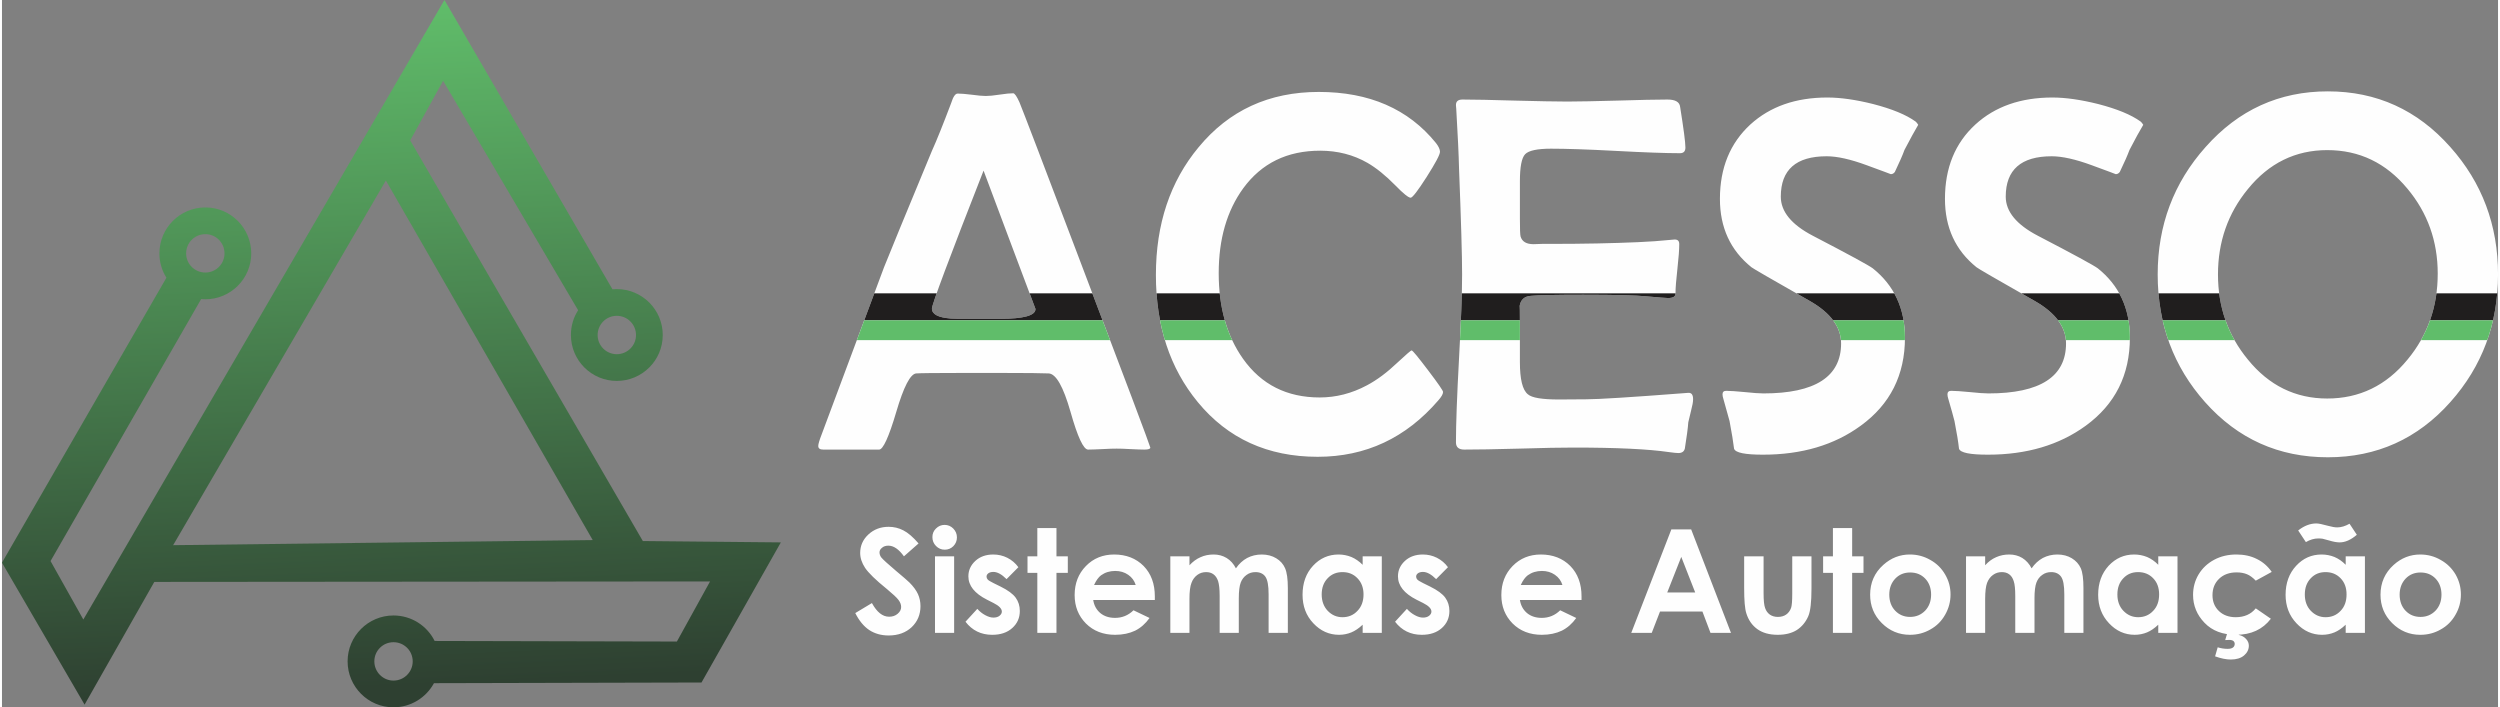 <?xml version="1.0" encoding="UTF-8"?>
<!DOCTYPE svg PUBLIC "-//W3C//DTD SVG 1.1//EN" "http://www.w3.org/Graphics/SVG/1.1/DTD/svg11.dtd">
<!-- Creator: CorelDRAW 2020 (64 Bit) -->
<svg xmlns="http://www.w3.org/2000/svg" xml:space="preserve" width="205px" height="58px" version="1.1" style="shape-rendering:geometricPrecision; text-rendering:geometricPrecision; image-rendering:optimizeQuality; fill-rule:evenodd; clip-rule:evenodd"
viewBox="0 0 259.55 73.55"
 xmlns:xlink="http://www.w3.org/1999/xlink"
 xmlns:xodm="http://www.corel.com/coreldraw/odm/2003">
 <rect x="0" y="0" width="259.55" height="73.55" fill="#808080" stroke="none"/>
 <defs>
  <style type="text/css">
   <![CDATA[
    .fil4 {fill:none;fill-rule:nonzero}
    .fil3 {fill:#60BD6A}
    .fil2 {fill:#201E1E}
    .fil1 {fill:#FEFEFE;fill-rule:nonzero}
    .fil0 {fill:url(#id1)}
   ]]>
  </style>
   <clipPath id="id0" style="clip-rule:nonzero">
    <path d="M119.41 46.54c0,0.14 -0.2,0.21 -0.62,0.21 -0.32,0 -0.81,-0.02 -1.44,-0.05 -0.64,-0.04 -1.12,-0.05 -1.44,-0.05 -0.33,0 -0.83,0.01 -1.49,0.05 -0.66,0.03 -1.15,0.05 -1.48,0.05 -0.48,0 -1.09,-1.31 -1.83,-3.93 -0.75,-2.62 -1.5,-3.95 -2.27,-3.99 -0.63,-0.03 -2.27,-0.05 -4.93,-0.05l-4.04 0c-2.81,0 -4.41,0.02 -4.81,0.05 -0.61,0.06 -1.3,1.39 -2.07,4.01 -0.77,2.61 -1.37,3.91 -1.78,3.91l-5.81 0c-0.35,0 -0.52,-0.12 -0.52,-0.38 0,-0.19 0.12,-0.6 0.37,-1.24l6.47 -17.34c0.55,-1.39 2.21,-5.42 4.97,-12.08 0.5,-1.1 1.17,-2.77 2.01,-4.99 0.21,-0.67 0.43,-0.99 0.68,-0.99 0.33,0 0.83,0.04 1.47,0.12 0.65,0.09 1.14,0.13 1.46,0.13 0.32,0 0.79,-0.04 1.43,-0.14 0.64,-0.1 1.11,-0.14 1.41,-0.14 0.15,0 0.37,0.31 0.65,0.93 0.4,0.97 2.4,6.21 6,15.7 5.08,13.35 7.61,20.09 7.61,20.21zm-11.94 -14.41c-0.16,-0.42 -0.99,-2.64 -2.5,-6.65 -1.46,-3.9 -2.42,-6.47 -2.9,-7.74 -3.58,9.13 -5.37,13.92 -5.37,14.35 0,0.59 0.65,0.93 1.95,1.03 0.07,0.02 0.9,0.03 2.51,0.03l2.64 0c2.45,0 3.67,-0.34 3.67,-1.02zm42.38 8.63c0,0.21 -0.17,0.51 -0.5,0.88 -3.37,3.91 -7.55,5.86 -12.54,5.86 -5.19,0 -9.35,-1.9 -12.46,-5.68 -2.91,-3.53 -4.36,-7.94 -4.36,-13.23 0,-5.29 1.48,-9.72 4.44,-13.28 3.16,-3.83 7.32,-5.75 12.5,-5.75 5.25,0 9.31,1.77 12.18,5.31 0.28,0.36 0.42,0.67 0.42,0.91 0,0.3 -0.46,1.16 -1.38,2.61 -0.92,1.44 -1.48,2.17 -1.67,2.17 -0.23,0 -0.76,-0.43 -1.59,-1.28 -1.02,-1.04 -1.98,-1.81 -2.89,-2.34 -1.48,-0.85 -3.13,-1.27 -4.93,-1.27 -3.43,0 -6.09,1.3 -8,3.91 -1.7,2.34 -2.55,5.28 -2.55,8.83 0,3.54 0.84,6.51 2.53,8.9 1.9,2.68 4.56,4.02 7.97,4.02 1.7,0 3.34,-0.42 4.91,-1.26 1.04,-0.55 2.1,-1.34 3.17,-2.36 0.91,-0.84 1.39,-1.27 1.48,-1.27 0.11,0 0.67,0.69 1.71,2.06 1.04,1.37 1.56,2.12 1.56,2.26zm26 0.75c0,0.27 -0.07,0.67 -0.21,1.19 -0.16,0.67 -0.25,1.07 -0.29,1.21 -0.04,0.62 -0.17,1.54 -0.36,2.74 -0.08,0.31 -0.31,0.46 -0.67,0.46 -0.17,0 -0.5,-0.03 -0.99,-0.1 -2.12,-0.31 -5.42,-0.47 -9.87,-0.47 -1.27,0 -3.16,0.03 -5.7,0.11 -2.55,0.07 -4.45,0.1 -5.71,0.1 -0.57,0 -0.86,-0.25 -0.86,-0.75 0,-1.94 0.11,-4.85 0.32,-8.73 0.21,-3.88 0.32,-6.8 0.32,-8.73 0,-1.97 -0.11,-5.65 -0.32,-11.03 -0.03,-1.38 -0.13,-3.45 -0.29,-6.2l-0.03 -0.36c-0.01,-0.4 0.21,-0.6 0.68,-0.6 1.21,0 3.03,0.04 5.45,0.11 2.42,0.06 4.24,0.1 5.45,0.1 1.16,0 2.89,-0.04 5.2,-0.1 2.32,-0.07 4.05,-0.11 5.21,-0.11 0.82,0 1.26,0.25 1.32,0.76 0.36,2.26 0.55,3.68 0.55,4.23 0,0.4 -0.19,0.59 -0.57,0.59 -1.47,0 -3.7,-0.08 -6.67,-0.24 -2.99,-0.16 -5.23,-0.23 -6.73,-0.23 -1.42,0 -2.32,0.19 -2.69,0.57 -0.37,0.38 -0.55,1.32 -0.55,2.83l0 3.87c0,1.07 0.02,1.68 0.07,1.86 0.16,0.54 0.61,0.8 1.35,0.8 0.2,0 0.5,-0.01 0.88,-0.03 0.4,0 0.69,0 0.88,0 3.39,0 6.42,-0.06 9.12,-0.18 1.05,-0.04 2.3,-0.13 3.73,-0.27 0.37,-0.03 0.54,0.13 0.54,0.47 0,0.56 -0.06,1.41 -0.19,2.56 -0.13,1.14 -0.2,2 -0.2,2.58 0,0.32 -0.25,0.47 -0.78,0.47 -0.2,0 -0.97,-0.06 -2.3,-0.18 -0.96,-0.1 -3.14,-0.16 -6.52,-0.16 -2.86,0 -4.66,0.04 -5.42,0.11 -0.69,0.04 -1.09,0.41 -1.19,1.08 0.02,-0.13 0.03,0.54 0.03,1.98l0 3.83c0,1.79 0.27,2.9 0.83,3.35 0.42,0.37 1.5,0.54 3.23,0.54l2.85 -0.02c1.21,0 4.61,-0.21 10.19,-0.64l0.39 -0.03c0.35,-0.03 0.52,0.19 0.52,0.66zm23.41 -28.53c-0.35,0.58 -0.82,1.45 -1.43,2.61 -0.19,0.54 -0.53,1.3 -1,2.29 -0.11,0.15 -0.25,0.23 -0.42,0.23 0.02,0 -0.82,-0.31 -2.51,-0.93 -1.68,-0.62 -3.07,-0.93 -4.16,-0.93 -3.18,0 -4.77,1.4 -4.77,4.2 0,1.55 1.11,2.91 3.34,4.07 3.75,1.95 5.82,3.08 6.22,3.38 2.23,1.78 3.35,4.18 3.35,7.21 0,3.88 -1.53,6.93 -4.6,9.16 -2.75,2.01 -6.14,3.01 -10.16,3.01 -1.87,0 -2.87,-0.2 -3.01,-0.62 -0.08,-0.66 -0.23,-1.62 -0.47,-2.88 -0.14,-0.52 -0.36,-1.3 -0.65,-2.33 -0.05,-0.16 -0.08,-0.3 -0.08,-0.45 0,-0.24 0.13,-0.36 0.39,-0.36 0.42,0 1.05,0.05 1.91,0.13 0.87,0.09 1.52,0.14 1.95,0.14 5.38,0 8.08,-1.74 8.08,-5.2 0,-1.7 -1.08,-3.17 -3.25,-4.41 -3.96,-2.25 -5.98,-3.42 -6.07,-3.51 -2.19,-1.76 -3.28,-4.13 -3.28,-7.11 0,-3.22 1.06,-5.8 3.17,-7.74 2.06,-1.87 4.72,-2.8 8,-2.8 1.38,0 2.98,0.23 4.77,0.68 1.96,0.51 3.43,1.11 4.42,1.83 0.08,0.07 0.17,0.18 0.26,0.33zm23.4 0c-0.35,0.58 -0.83,1.45 -1.43,2.61 -0.2,0.54 -0.53,1.3 -1.01,2.29 -0.11,0.15 -0.25,0.23 -0.42,0.23 0.02,0 -0.81,-0.31 -2.5,-0.93 -1.68,-0.62 -3.08,-0.93 -4.16,-0.93 -3.18,0 -4.78,1.4 -4.78,4.2 0,1.55 1.12,2.91 3.35,4.07 3.75,1.95 5.82,3.08 6.22,3.38 2.23,1.78 3.34,4.18 3.34,7.21 0,3.88 -1.53,6.93 -4.59,9.16 -2.76,2.01 -6.15,3.01 -10.17,3.01 -1.87,0 -2.87,-0.2 -3.01,-0.62 -0.07,-0.66 -0.22,-1.62 -0.47,-2.88 -0.13,-0.52 -0.35,-1.3 -0.65,-2.33 -0.05,-0.16 -0.08,-0.3 -0.08,-0.45 0,-0.24 0.14,-0.36 0.39,-0.36 0.42,0 1.06,0.05 1.92,0.13 0.87,0.09 1.51,0.14 1.95,0.14 5.38,0 8.07,-1.74 8.07,-5.2 0,-1.7 -1.08,-3.17 -3.25,-4.41 -3.96,-2.25 -5.98,-3.42 -6.06,-3.51 -2.19,-1.76 -3.28,-4.13 -3.28,-7.11 0,-3.22 1.05,-5.8 3.17,-7.74 2.05,-1.87 4.72,-2.8 8,-2.8 1.38,0 2.97,0.23 4.77,0.68 1.96,0.51 3.43,1.11 4.42,1.83 0.08,0.07 0.17,0.18 0.26,0.33zm36.89 15.56c0,5.13 -1.65,9.55 -4.94,13.25 -3.41,3.84 -7.67,5.76 -12.76,5.76 -5.1,0 -9.36,-1.91 -12.76,-5.73 -3.28,-3.69 -4.93,-8.11 -4.93,-13.28 0,-5.11 1.66,-9.53 4.98,-13.25 3.42,-3.86 7.66,-5.79 12.71,-5.79 5.07,0 9.32,1.93 12.74,5.79 3.3,3.7 4.96,8.12 4.96,13.25zm-6.27 -0.08c0,-3.39 -1.06,-6.34 -3.16,-8.85 -2.22,-2.67 -4.99,-4 -8.33,-4 -3.3,0 -6.06,1.35 -8.25,4.05 -2.08,2.53 -3.11,5.49 -3.11,8.88 0,3.37 1.03,6.33 3.11,8.85 2.19,2.7 4.95,4.05 8.25,4.05 3.35,0 6.14,-1.35 8.35,-4.05 2.09,-2.52 3.14,-5.51 3.14,-8.93z"/>
   </clipPath>
  <linearGradient id="id1" gradientUnits="userSpaceOnUse" x1="46.01" y1="0" x2="49.11" y2="71.03">
   <stop offset="0" style="stop-opacity:1; stop-color:#60BD6A"/>
   <stop offset="1" style="stop-opacity:1; stop-color:#2E4031"/>
  </linearGradient>
 </defs>
 <g id="Camada_x0020_1">
  <path class="fil0" d="M20.71 31.1l-0.01 0c0.15,0.01 0.3,0.02 0.45,0.02 2.63,0 4.77,-2.14 4.77,-4.77 0,-2.64 -2.14,-4.78 -4.77,-4.78 -2.64,0 -4.78,2.14 -4.78,4.78 0,0.93 0.27,1.8 0.73,2.53l0 0 -17.1 29.63 8.59 14.76 7.25 -12.76 57.79 -0.05 -3.45 6.25 -25.19 -0.06c-0.78,-1.57 -2.4,-2.65 -4.28,-2.65 -2.63,0 -4.77,2.14 -4.77,4.77 0,2.64 2.14,4.78 4.77,4.78 1.82,0 3.4,-1.02 4.21,-2.51l27.82 -0.07 8.25 -14.57 -14.35 -0.14 -24.19 -41.66 3.42 -6.2 14.04 23.86c-0.48,0.74 -0.75,1.63 -0.75,2.58 0,2.63 2.14,4.77 4.77,4.77 2.64,0 4.78,-2.14 4.78,-4.77 0,-2.64 -2.14,-4.78 -4.78,-4.78 -0.15,0 -0.3,0.01 -0.45,0.02l-17.47 -30.08 -37.55 64.42 -3.41 -6.08 15.66 -27.24zm20 35.68c1.11,0 2,0.89 2,1.99 0,1.1 -0.89,2 -2,2 -1.1,0 -1.99,-0.9 -1.99,-2 0,-1.1 0.89,-1.99 1.99,-1.99zm-19.56 -42.43c1.1,0 1.99,0.89 1.99,2 0,1.1 -0.89,1.99 -1.99,1.99 -1.11,0 -2,-0.89 -2,-1.99 0,-1.11 0.89,-2 2,-2zm42.78 8.49c1.1,0 2,0.89 2,2 0,1.1 -0.9,1.99 -2,1.99 -1.1,0 -1.99,-0.89 -1.99,-1.99 0,-1.11 0.89,-2 1.99,-2zm-2.5 23.32l-21.51 -37.39 -22.12 37.92 43.63 -0.53z"/>
  <path class="fil1" d="M95.31 56.51l-1.52 1.34c-0.53,-0.74 -1.07,-1.11 -1.62,-1.11 -0.27,0 -0.49,0.07 -0.66,0.22 -0.18,0.14 -0.26,0.3 -0.26,0.48 0,0.18 0.06,0.36 0.18,0.52 0.17,0.21 0.67,0.67 1.51,1.38 0.78,0.65 1.25,1.06 1.42,1.23 0.42,0.42 0.71,0.82 0.89,1.21 0.17,0.38 0.26,0.8 0.26,1.25 0,0.88 -0.31,1.61 -0.92,2.19 -0.61,0.57 -1.41,0.86 -2.39,0.86 -0.77,0 -1.44,-0.19 -2.01,-0.56 -0.57,-0.38 -1.06,-0.97 -1.46,-1.77l1.73 -1.04c0.52,0.95 1.11,1.42 1.79,1.42 0.35,0 0.65,-0.1 0.89,-0.31 0.24,-0.2 0.36,-0.44 0.36,-0.7 0,-0.25 -0.09,-0.49 -0.28,-0.74 -0.18,-0.24 -0.58,-0.61 -1.19,-1.12 -1.18,-0.95 -1.93,-1.69 -2.28,-2.21 -0.34,-0.52 -0.51,-1.03 -0.51,-1.55 0,-0.75 0.28,-1.39 0.85,-1.92 0.57,-0.53 1.27,-0.8 2.11,-0.8 0.53,0 1.05,0.12 1.53,0.37 0.49,0.25 1.01,0.7 1.58,1.36zm2.71 -1.93c0.35,0 0.65,0.13 0.9,0.38 0.25,0.26 0.38,0.56 0.38,0.92 0,0.36 -0.13,0.66 -0.37,0.91 -0.25,0.25 -0.55,0.37 -0.9,0.37 -0.35,0 -0.65,-0.13 -0.9,-0.38 -0.26,-0.26 -0.38,-0.57 -0.38,-0.93 0,-0.35 0.12,-0.65 0.37,-0.89 0.25,-0.25 0.55,-0.38 0.9,-0.38zm-1 3.27l1.99 0 0 7.96 -1.99 0 0 -7.96zm8.67 1.13l-1.23 1.24c-0.5,-0.5 -0.96,-0.75 -1.37,-0.75 -0.22,0 -0.39,0.05 -0.52,0.14 -0.13,0.1 -0.19,0.21 -0.19,0.35 0,0.11 0.04,0.21 0.12,0.3 0.08,0.09 0.28,0.21 0.6,0.37l0.73 0.36c0.77,0.38 1.3,0.77 1.58,1.16 0.29,0.4 0.43,0.86 0.43,1.38 0,0.71 -0.26,1.3 -0.78,1.77 -0.52,0.47 -1.21,0.71 -2.09,0.71 -1.16,0 -2.09,-0.46 -2.78,-1.36l1.23 -1.34c0.24,0.27 0.51,0.49 0.83,0.66 0.32,0.17 0.59,0.25 0.84,0.25 0.26,0 0.48,-0.06 0.64,-0.19 0.16,-0.13 0.24,-0.27 0.24,-0.44 0,-0.3 -0.29,-0.6 -0.87,-0.89l-0.67 -0.34c-1.29,-0.65 -1.94,-1.46 -1.94,-2.43 0,-0.62 0.24,-1.16 0.73,-1.61 0.48,-0.44 1.1,-0.66 1.86,-0.66 0.51,0 1,0.11 1.46,0.34 0.45,0.23 0.84,0.55 1.15,0.98zm1.97 -4.07l1.99 0 0 2.94 1.18 0 0 1.72 -1.18 0 0 6.24 -1.99 0 0 -6.24 -1.02 0 0 -1.72 1.02 0 0 -2.94zm12.22 7.48l-6.41 0c0.09,0.57 0.34,1.02 0.74,1.36 0.4,0.33 0.91,0.5 1.53,0.5 0.74,0 1.38,-0.26 1.92,-0.79l1.67 0.8c-0.42,0.59 -0.92,1.03 -1.5,1.32 -0.59,0.28 -1.28,0.43 -2.08,0.43 -1.24,0 -2.26,-0.4 -3.04,-1.18 -0.78,-0.79 -1.17,-1.77 -1.17,-2.95 0,-1.22 0.39,-2.22 1.17,-3.02 0.78,-0.8 1.76,-1.2 2.94,-1.2 1.25,0 2.27,0.4 3.06,1.19 0.78,0.8 1.17,1.85 1.17,3.17l0 0.37zm-1.99 -1.56c-0.13,-0.43 -0.39,-0.79 -0.78,-1.06 -0.39,-0.27 -0.84,-0.4 -1.35,-0.4 -0.56,0 -1.05,0.15 -1.47,0.45 -0.26,0.19 -0.51,0.53 -0.73,1.01l4.33 0zm3.6 -2.98l1.99 0 0 0.93c0.35,-0.38 0.73,-0.66 1.15,-0.84 0.41,-0.19 0.87,-0.28 1.37,-0.28 0.49,0 0.94,0.12 1.34,0.36 0.41,0.25 0.73,0.61 0.97,1.08 0.32,-0.47 0.71,-0.83 1.17,-1.08 0.46,-0.24 0.97,-0.36 1.52,-0.36 0.57,0 1.07,0.13 1.5,0.39 0.43,0.26 0.74,0.61 0.92,1.03 0.19,0.43 0.29,1.11 0.29,2.07l0 4.66 -2 0 0 -4.02c0,-0.9 -0.11,-1.51 -0.34,-1.83 -0.22,-0.31 -0.57,-0.47 -1.02,-0.47 -0.35,0 -0.66,0.09 -0.93,0.29 -0.27,0.19 -0.48,0.46 -0.61,0.8 -0.13,0.34 -0.2,0.89 -0.2,1.65l0 3.58 -1.99 0 0 -3.84c0,-0.71 -0.06,-1.22 -0.16,-1.54 -0.11,-0.32 -0.27,-0.56 -0.48,-0.71 -0.21,-0.16 -0.47,-0.23 -0.77,-0.23 -0.33,0 -0.64,0.09 -0.91,0.29 -0.27,0.2 -0.48,0.47 -0.61,0.83 -0.14,0.35 -0.21,0.91 -0.21,1.67l0 3.53 -1.99 0 0 -7.96zm20 0l1.99 0 0 7.96 -1.99 0 0 -0.85c-0.39,0.37 -0.79,0.64 -1.18,0.8 -0.39,0.16 -0.82,0.25 -1.27,0.25 -1.04,0 -1.93,-0.4 -2.68,-1.2 -0.75,-0.79 -1.12,-1.78 -1.12,-2.96 0,-1.23 0.36,-2.23 1.09,-3.02 0.72,-0.78 1.61,-1.17 2.65,-1.17 0.48,0 0.92,0.09 1.34,0.26 0.42,0.18 0.81,0.45 1.17,0.81l0 -0.88zm-2.1 1.64c-0.62,0 -1.14,0.21 -1.55,0.65 -0.41,0.43 -0.61,0.99 -0.61,1.68 0,0.68 0.21,1.25 0.62,1.69 0.42,0.44 0.93,0.67 1.54,0.67 0.63,0 1.15,-0.22 1.56,-0.66 0.42,-0.43 0.63,-1 0.63,-1.71 0,-0.69 -0.21,-1.25 -0.63,-1.68 -0.41,-0.43 -0.93,-0.64 -1.56,-0.64zm10.97 -0.51l-1.23 1.24c-0.5,-0.5 -0.96,-0.75 -1.37,-0.75 -0.22,0 -0.39,0.05 -0.52,0.14 -0.13,0.1 -0.19,0.21 -0.19,0.35 0,0.11 0.04,0.21 0.12,0.3 0.08,0.09 0.28,0.21 0.6,0.37l0.73 0.36c0.77,0.38 1.3,0.77 1.58,1.16 0.29,0.4 0.43,0.86 0.43,1.38 0,0.71 -0.26,1.3 -0.78,1.77 -0.52,0.47 -1.21,0.71 -2.09,0.71 -1.16,0 -2.09,-0.46 -2.78,-1.36l1.23 -1.34c0.24,0.27 0.51,0.49 0.83,0.66 0.31,0.17 0.59,0.25 0.84,0.25 0.26,0 0.48,-0.06 0.64,-0.19 0.16,-0.13 0.24,-0.27 0.24,-0.44 0,-0.3 -0.29,-0.6 -0.87,-0.89l-0.68 -0.34c-1.28,-0.65 -1.93,-1.46 -1.93,-2.43 0,-0.62 0.24,-1.16 0.73,-1.61 0.48,-0.44 1.1,-0.66 1.86,-0.66 0.51,0 1,0.11 1.46,0.34 0.45,0.23 0.84,0.55 1.15,0.98zm13.89 3.41l-6.41 0c0.09,0.57 0.34,1.02 0.74,1.36 0.4,0.33 0.91,0.5 1.53,0.5 0.74,0 1.38,-0.26 1.92,-0.79l1.67 0.8c-0.42,0.59 -0.92,1.03 -1.5,1.32 -0.59,0.28 -1.28,0.43 -2.08,0.43 -1.24,0 -2.26,-0.4 -3.04,-1.18 -0.78,-0.79 -1.17,-1.77 -1.17,-2.95 0,-1.22 0.39,-2.22 1.17,-3.02 0.78,-0.8 1.76,-1.2 2.94,-1.2 1.25,0 2.27,0.4 3.06,1.19 0.78,0.8 1.17,1.85 1.17,3.17l0 0.37zm-1.99 -1.56c-0.13,-0.43 -0.39,-0.79 -0.78,-1.06 -0.39,-0.27 -0.84,-0.4 -1.35,-0.4 -0.56,0 -1.05,0.15 -1.47,0.45 -0.26,0.19 -0.51,0.53 -0.73,1.01l4.33 0zm11.33 -5.78l2.06 0 4.14 10.76 -2.13 0 -0.84 -2.22 -4.41 0 -0.86 2.22 -2.13 0 4.17 -10.76zm1.03 2.86l-1.46 3.7 2.91 0 -1.45 -3.7zm6.54 -0.06l2.02 0 0 3.83c0,0.74 0.05,1.26 0.16,1.55 0.1,0.29 0.26,0.51 0.49,0.68 0.23,0.16 0.51,0.24 0.84,0.24 0.33,0 0.62,-0.08 0.85,-0.24 0.23,-0.16 0.41,-0.39 0.52,-0.7 0.08,-0.23 0.12,-0.72 0.12,-1.47l0 -3.89 2 0 0 3.37c0,1.39 -0.11,2.34 -0.33,2.85 -0.27,0.62 -0.67,1.1 -1.19,1.44 -0.52,0.33 -1.19,0.5 -1.99,0.5 -0.87,0 -1.58,-0.2 -2.12,-0.59 -0.54,-0.39 -0.92,-0.93 -1.14,-1.63 -0.16,-0.48 -0.23,-1.36 -0.23,-2.63l0 -3.31zm9.23 -2.94l2 0 0 2.94 1.18 0 0 1.72 -1.18 0 0 6.24 -2 0 0 -6.24 -1.02 0 0 -1.72 1.02 0 0 -2.94zm8 2.75c0.75,0 1.46,0.18 2.12,0.56 0.67,0.37 1.18,0.88 1.55,1.52 0.38,0.65 0.56,1.34 0.56,2.08 0,0.75 -0.19,1.45 -0.56,2.1 -0.37,0.66 -0.88,1.17 -1.53,1.53 -0.64,0.37 -1.35,0.56 -2.13,0.56 -1.14,0 -2.12,-0.41 -2.93,-1.22 -0.81,-0.81 -1.21,-1.79 -1.21,-2.95 0,-1.24 0.45,-2.28 1.37,-3.1 0.8,-0.72 1.72,-1.08 2.76,-1.08zm0.03 1.87c-0.62,0 -1.14,0.21 -1.55,0.64 -0.41,0.44 -0.62,0.99 -0.62,1.66 0,0.69 0.21,1.25 0.61,1.67 0.41,0.43 0.93,0.65 1.55,0.65 0.63,0 1.15,-0.22 1.57,-0.65 0.41,-0.43 0.62,-0.99 0.62,-1.67 0,-0.68 -0.21,-1.24 -0.61,-1.66 -0.41,-0.43 -0.93,-0.64 -1.57,-0.64zm5.81 -1.68l1.99 0 0 0.93c0.34,-0.38 0.72,-0.66 1.14,-0.84 0.42,-0.19 0.88,-0.28 1.37,-0.28 0.5,0 0.95,0.12 1.35,0.36 0.4,0.25 0.73,0.61 0.97,1.08 0.32,-0.47 0.71,-0.83 1.17,-1.08 0.46,-0.24 0.97,-0.36 1.52,-0.36 0.56,0 1.06,0.13 1.49,0.39 0.43,0.26 0.74,0.61 0.93,1.03 0.19,0.43 0.28,1.11 0.28,2.07l0 4.66 -1.99 0 0 -4.02c0,-0.9 -0.11,-1.51 -0.34,-1.83 -0.23,-0.31 -0.57,-0.47 -1.02,-0.47 -0.35,0 -0.66,0.09 -0.93,0.29 -0.28,0.19 -0.48,0.46 -0.61,0.8 -0.13,0.34 -0.2,0.89 -0.2,1.65l0 3.58 -2 0 0 -3.84c0,-0.71 -0.05,-1.22 -0.16,-1.54 -0.1,-0.32 -0.26,-0.56 -0.47,-0.71 -0.21,-0.16 -0.47,-0.23 -0.77,-0.23 -0.33,0 -0.64,0.09 -0.91,0.29 -0.28,0.2 -0.48,0.47 -0.62,0.83 -0.13,0.35 -0.2,0.91 -0.2,1.67l0 3.53 -1.99 0 0 -7.96zm19.99 0l2 0 0 7.96 -2 0 0 -0.85c-0.39,0.37 -0.78,0.64 -1.17,0.8 -0.39,0.16 -0.82,0.25 -1.28,0.25 -1.03,0 -1.92,-0.4 -2.67,-1.2 -0.75,-0.79 -1.13,-1.78 -1.13,-2.96 0,-1.23 0.37,-2.23 1.09,-3.02 0.73,-0.78 1.61,-1.17 2.65,-1.17 0.48,0 0.93,0.09 1.35,0.26 0.42,0.18 0.81,0.45 1.16,0.81l0 -0.88zm-2.1 1.64c-0.62,0 -1.13,0.21 -1.54,0.65 -0.41,0.43 -0.61,0.99 -0.61,1.68 0,0.68 0.2,1.25 0.62,1.69 0.42,0.44 0.93,0.67 1.54,0.67 0.63,0 1.15,-0.22 1.56,-0.66 0.42,-0.43 0.62,-1 0.62,-1.71 0,-0.69 -0.2,-1.25 -0.62,-1.68 -0.41,-0.43 -0.94,-0.64 -1.57,-0.64zm13.9 -0.02l-1.66 0.91c-0.31,-0.32 -0.62,-0.55 -0.92,-0.67 -0.31,-0.13 -0.67,-0.19 -1.08,-0.19 -0.74,0 -1.35,0.22 -1.81,0.66 -0.46,0.44 -0.69,1.01 -0.69,1.71 0,0.67 0.22,1.22 0.67,1.65 0.44,0.42 1.02,0.64 1.74,0.64 0.9,0 1.59,-0.31 2.09,-0.92l1.57 1.08c-0.85,1.11 -2.06,1.67 -3.61,1.67 -1.4,0 -2.5,-0.42 -3.29,-1.25 -0.79,-0.82 -1.19,-1.79 -1.19,-2.9 0,-0.77 0.19,-1.48 0.57,-2.12 0.39,-0.65 0.93,-1.16 1.62,-1.53 0.69,-0.37 1.46,-0.55 2.32,-0.55 0.79,0 1.5,0.15 2.13,0.47 0.63,0.31 1.14,0.76 1.54,1.34zm-4.58 6.22l1.24 0 -0.09 0.33c0.33,0.07 0.58,0.22 0.77,0.43 0.19,0.21 0.28,0.44 0.28,0.69 0,0.4 -0.17,0.74 -0.5,1.02 -0.33,0.28 -0.79,0.42 -1.38,0.42 -0.48,0 -1.02,-0.11 -1.63,-0.33l0.27 -0.94c0.35,0.11 0.69,0.16 1.03,0.16 0.25,0 0.43,-0.04 0.56,-0.14 0.12,-0.09 0.18,-0.22 0.18,-0.38 0,-0.12 -0.05,-0.22 -0.14,-0.3 -0.09,-0.07 -0.24,-0.11 -0.44,-0.11l-0.41 0.02 0.26 -0.87zm12.27 -7.84l2 0 0 7.96 -2 0 0 -0.85c-0.39,0.37 -0.78,0.64 -1.17,0.8 -0.39,0.16 -0.82,0.25 -1.28,0.25 -1.03,0 -1.92,-0.4 -2.67,-1.2 -0.75,-0.79 -1.13,-1.78 -1.13,-2.96 0,-1.23 0.37,-2.23 1.1,-3.02 0.72,-0.78 1.6,-1.17 2.64,-1.17 0.48,0 0.93,0.09 1.35,0.26 0.42,0.18 0.81,0.45 1.16,0.81l0 -0.88zm-2.1 1.64c-0.62,0 -1.13,0.21 -1.54,0.65 -0.41,0.43 -0.61,0.99 -0.61,1.68 0,0.68 0.2,1.25 0.62,1.69 0.42,0.44 0.93,0.67 1.54,0.67 0.63,0 1.15,-0.22 1.56,-0.66 0.42,-0.43 0.62,-1 0.62,-1.71 0,-0.69 -0.2,-1.25 -0.62,-1.68 -0.41,-0.43 -0.94,-0.64 -1.57,-0.64zm-2.04 -3.12l-0.8 -1.21c0.62,-0.49 1.25,-0.73 1.89,-0.73 0.24,0 0.65,0.09 1.23,0.25 0.39,0.11 0.71,0.16 0.94,0.16 0.41,0 0.84,-0.13 1.28,-0.38l0.76 1.15c-0.62,0.53 -1.21,0.79 -1.79,0.79 -0.3,0 -0.67,-0.07 -1.1,-0.2 -0.35,-0.1 -0.57,-0.16 -0.67,-0.18 -0.12,-0.02 -0.27,-0.03 -0.45,-0.03 -0.43,0 -0.86,0.13 -1.29,0.38zm11.89 1.29c0.76,0 1.46,0.18 2.12,0.56 0.67,0.37 1.18,0.88 1.56,1.52 0.37,0.65 0.55,1.34 0.55,2.08 0,0.75 -0.18,1.45 -0.56,2.1 -0.37,0.66 -0.88,1.17 -1.53,1.53 -0.64,0.37 -1.35,0.56 -2.13,0.56 -1.14,0 -2.12,-0.41 -2.93,-1.22 -0.81,-0.81 -1.21,-1.79 -1.21,-2.95 0,-1.24 0.46,-2.28 1.37,-3.1 0.8,-0.72 1.72,-1.08 2.76,-1.08zm0.03 1.87c-0.62,0 -1.14,0.21 -1.55,0.64 -0.41,0.44 -0.62,0.99 -0.62,1.66 0,0.69 0.21,1.25 0.61,1.67 0.41,0.43 0.93,0.65 1.56,0.65 0.62,0 1.14,-0.22 1.56,-0.65 0.41,-0.43 0.62,-0.99 0.62,-1.67 0,-0.68 -0.21,-1.24 -0.61,-1.66 -0.41,-0.43 -0.93,-0.64 -1.57,-0.64z"/>
  <path class="fil1" d="M119.41 46.54c0,0.14 -0.2,0.21 -0.62,0.21 -0.32,0 -0.81,-0.02 -1.44,-0.05 -0.64,-0.04 -1.12,-0.05 -1.44,-0.05 -0.33,0 -0.83,0.01 -1.49,0.05 -0.66,0.03 -1.15,0.05 -1.48,0.05 -0.48,0 -1.09,-1.31 -1.83,-3.93 -0.75,-2.62 -1.5,-3.95 -2.27,-3.99 -0.63,-0.03 -2.27,-0.05 -4.93,-0.05l-4.04 0c-2.81,0 -4.41,0.02 -4.81,0.05 -0.61,0.06 -1.3,1.39 -2.07,4.01 -0.77,2.61 -1.37,3.91 -1.78,3.91l-5.81 0c-0.35,0 -0.52,-0.12 -0.52,-0.38 0,-0.19 0.12,-0.6 0.37,-1.24l6.47 -17.34c0.55,-1.39 2.21,-5.42 4.97,-12.08 0.5,-1.1 1.17,-2.77 2.01,-4.99 0.21,-0.67 0.43,-0.99 0.68,-0.99 0.33,0 0.83,0.04 1.47,0.12 0.65,0.09 1.14,0.13 1.46,0.13 0.32,0 0.79,-0.04 1.43,-0.14 0.64,-0.1 1.11,-0.14 1.41,-0.14 0.15,0 0.37,0.31 0.65,0.93 0.4,0.97 2.4,6.21 6,15.7 5.08,13.35 7.61,20.09 7.61,20.21zm-11.94 -14.41c-0.16,-0.42 -0.99,-2.64 -2.5,-6.65 -1.46,-3.9 -2.42,-6.47 -2.9,-7.74 -3.58,9.13 -5.37,13.92 -5.37,14.35 0,0.59 0.65,0.93 1.95,1.03 0.07,0.02 0.9,0.03 2.51,0.03l2.64 0c2.45,0 3.67,-0.34 3.67,-1.02zm42.38 8.63c0,0.21 -0.17,0.51 -0.5,0.88 -3.37,3.91 -7.55,5.86 -12.54,5.86 -5.19,0 -9.35,-1.9 -12.46,-5.68 -2.91,-3.53 -4.36,-7.94 -4.36,-13.23 0,-5.29 1.48,-9.72 4.44,-13.28 3.16,-3.83 7.32,-5.75 12.5,-5.75 5.25,0 9.31,1.77 12.18,5.31 0.28,0.36 0.42,0.67 0.42,0.91 0,0.3 -0.46,1.16 -1.38,2.61 -0.92,1.44 -1.48,2.17 -1.67,2.17 -0.23,0 -0.76,-0.43 -1.59,-1.28 -1.02,-1.04 -1.98,-1.81 -2.89,-2.34 -1.48,-0.85 -3.13,-1.27 -4.93,-1.27 -3.43,0 -6.09,1.3 -8,3.91 -1.7,2.34 -2.55,5.28 -2.55,8.83 0,3.54 0.84,6.51 2.53,8.9 1.9,2.68 4.56,4.02 7.97,4.02 1.7,0 3.34,-0.42 4.91,-1.26 1.04,-0.55 2.1,-1.34 3.17,-2.36 0.91,-0.84 1.39,-1.27 1.48,-1.27 0.11,0 0.67,0.69 1.71,2.06 1.04,1.37 1.56,2.12 1.56,2.26zm26 0.75c0,0.27 -0.07,0.67 -0.21,1.19 -0.16,0.67 -0.25,1.07 -0.29,1.21 -0.04,0.62 -0.17,1.54 -0.36,2.74 -0.08,0.31 -0.31,0.46 -0.67,0.46 -0.17,0 -0.5,-0.03 -0.99,-0.1 -2.12,-0.31 -5.42,-0.47 -9.87,-0.47 -1.27,0 -3.16,0.03 -5.7,0.11 -2.55,0.07 -4.45,0.1 -5.71,0.1 -0.57,0 -0.86,-0.25 -0.86,-0.75 0,-1.94 0.11,-4.85 0.32,-8.73 0.21,-3.88 0.32,-6.8 0.32,-8.73 0,-1.97 -0.11,-5.65 -0.32,-11.03 -0.03,-1.38 -0.13,-3.45 -0.29,-6.2l-0.03 -0.36c-0.01,-0.4 0.21,-0.6 0.68,-0.6 1.21,0 3.03,0.04 5.45,0.11 2.42,0.06 4.24,0.1 5.45,0.1 1.16,0 2.89,-0.04 5.2,-0.1 2.32,-0.07 4.05,-0.11 5.21,-0.11 0.82,0 1.26,0.25 1.32,0.76 0.36,2.26 0.55,3.68 0.55,4.23 0,0.4 -0.19,0.59 -0.57,0.59 -1.47,0 -3.7,-0.08 -6.67,-0.24 -2.99,-0.16 -5.23,-0.23 -6.73,-0.23 -1.42,0 -2.32,0.19 -2.69,0.57 -0.37,0.38 -0.55,1.32 -0.55,2.83l0 3.87c0,1.07 0.02,1.68 0.07,1.86 0.16,0.54 0.61,0.8 1.35,0.8 0.2,0 0.5,-0.01 0.88,-0.03 0.4,0 0.69,0 0.88,0 3.39,0 6.42,-0.06 9.12,-0.18 1.05,-0.04 2.3,-0.13 3.73,-0.27 0.37,-0.03 0.54,0.13 0.54,0.47 0,0.56 -0.06,1.41 -0.19,2.56 -0.13,1.14 -0.2,2 -0.2,2.58 0,0.32 -0.25,0.47 -0.78,0.47 -0.2,0 -0.97,-0.06 -2.3,-0.18 -0.96,-0.1 -3.14,-0.16 -6.52,-0.16 -2.86,0 -4.66,0.04 -5.42,0.11 -0.69,0.04 -1.09,0.41 -1.19,1.08 0.02,-0.13 0.03,0.54 0.03,1.98l0 3.83c0,1.79 0.27,2.9 0.83,3.35 0.42,0.37 1.5,0.54 3.23,0.54l2.85 -0.02c1.21,0 4.61,-0.21 10.19,-0.64l0.39 -0.03c0.35,-0.03 0.52,0.19 0.52,0.66zm23.41 -28.53c-0.35,0.58 -0.82,1.45 -1.43,2.61 -0.19,0.54 -0.53,1.3 -1,2.29 -0.11,0.15 -0.25,0.23 -0.42,0.23 0.02,0 -0.82,-0.31 -2.51,-0.93 -1.68,-0.62 -3.07,-0.93 -4.16,-0.93 -3.18,0 -4.77,1.4 -4.77,4.2 0,1.55 1.11,2.91 3.34,4.07 3.75,1.95 5.82,3.08 6.22,3.38 2.23,1.78 3.35,4.18 3.35,7.21 0,3.88 -1.53,6.93 -4.6,9.16 -2.75,2.01 -6.14,3.01 -10.16,3.01 -1.87,0 -2.87,-0.2 -3.01,-0.62 -0.08,-0.66 -0.23,-1.62 -0.47,-2.88 -0.14,-0.52 -0.36,-1.3 -0.65,-2.33 -0.05,-0.16 -0.08,-0.3 -0.08,-0.45 0,-0.24 0.13,-0.36 0.39,-0.36 0.42,0 1.05,0.05 1.91,0.13 0.87,0.09 1.52,0.14 1.95,0.14 5.38,0 8.08,-1.74 8.08,-5.2 0,-1.7 -1.08,-3.17 -3.25,-4.41 -3.96,-2.25 -5.98,-3.42 -6.07,-3.51 -2.19,-1.76 -3.28,-4.13 -3.28,-7.11 0,-3.22 1.06,-5.8 3.17,-7.74 2.06,-1.87 4.72,-2.8 8,-2.8 1.38,0 2.98,0.23 4.77,0.68 1.96,0.51 3.43,1.11 4.42,1.83 0.08,0.07 0.17,0.18 0.26,0.33zm23.4 0c-0.35,0.58 -0.83,1.45 -1.43,2.61 -0.2,0.54 -0.53,1.3 -1.01,2.29 -0.11,0.15 -0.25,0.23 -0.42,0.23 0.02,0 -0.81,-0.31 -2.5,-0.93 -1.68,-0.62 -3.08,-0.93 -4.16,-0.93 -3.18,0 -4.78,1.4 -4.78,4.2 0,1.55 1.12,2.91 3.35,4.07 3.75,1.95 5.82,3.08 6.22,3.38 2.23,1.78 3.34,4.18 3.34,7.21 0,3.88 -1.53,6.93 -4.59,9.16 -2.76,2.01 -6.15,3.01 -10.17,3.01 -1.87,0 -2.87,-0.2 -3.01,-0.62 -0.07,-0.66 -0.22,-1.62 -0.47,-2.88 -0.13,-0.52 -0.35,-1.3 -0.65,-2.33 -0.05,-0.16 -0.08,-0.3 -0.08,-0.45 0,-0.24 0.14,-0.36 0.39,-0.36 0.42,0 1.06,0.05 1.92,0.13 0.87,0.09 1.51,0.14 1.95,0.14 5.38,0 8.07,-1.74 8.07,-5.2 0,-1.7 -1.08,-3.17 -3.25,-4.41 -3.96,-2.25 -5.98,-3.42 -6.06,-3.51 -2.19,-1.76 -3.28,-4.13 -3.28,-7.11 0,-3.22 1.05,-5.8 3.17,-7.74 2.05,-1.87 4.72,-2.8 8,-2.8 1.38,0 2.97,0.23 4.77,0.68 1.96,0.51 3.43,1.11 4.42,1.83 0.08,0.07 0.17,0.18 0.26,0.33zm36.89 15.56c0,5.13 -1.65,9.55 -4.94,13.25 -3.41,3.84 -7.67,5.76 -12.76,5.76 -5.1,0 -9.36,-1.91 -12.76,-5.73 -3.28,-3.69 -4.93,-8.11 -4.93,-13.28 0,-5.11 1.66,-9.53 4.98,-13.25 3.42,-3.86 7.66,-5.79 12.71,-5.79 5.07,0 9.32,1.93 12.74,5.79 3.3,3.7 4.96,8.12 4.96,13.25zm-6.27 -0.08c0,-3.39 -1.06,-6.34 -3.16,-8.85 -2.22,-2.67 -4.99,-4 -8.33,-4 -3.3,0 -6.06,1.35 -8.25,4.05 -2.08,2.53 -3.11,5.49 -3.11,8.88 0,3.37 1.03,6.33 3.11,8.85 2.19,2.7 4.95,4.05 8.25,4.05 3.35,0 6.14,-1.35 8.35,-4.05 2.09,-2.52 3.14,-5.51 3.14,-8.93z"/>
  <g style="clip-path:url(#id0)">
   <g id="_2031193009136">
    <g>
     <rect class="fil2" x="79.55" y="30.5" width="190.63" height="2.81"/>
     <rect class="fil3" x="79.55" y="33.31" width="190.63" height="2.06"/>
    </g>
   </g>
  </g>
  <path class="fil4" d="M119.41 46.54c0,0.14 -0.2,0.21 -0.62,0.21 -0.32,0 -0.81,-0.02 -1.44,-0.05 -0.64,-0.04 -1.12,-0.05 -1.44,-0.05 -0.33,0 -0.83,0.01 -1.49,0.05 -0.66,0.03 -1.15,0.05 -1.48,0.05 -0.48,0 -1.09,-1.31 -1.83,-3.93 -0.75,-2.62 -1.5,-3.95 -2.27,-3.99 -0.63,-0.03 -2.27,-0.05 -4.93,-0.05l-4.04 0c-2.81,0 -4.41,0.02 -4.81,0.05 -0.61,0.06 -1.3,1.39 -2.07,4.01 -0.77,2.61 -1.37,3.91 -1.78,3.91l-5.81 0c-0.35,0 -0.52,-0.12 -0.52,-0.38 0,-0.19 0.12,-0.6 0.37,-1.24l6.47 -17.34c0.55,-1.39 2.21,-5.42 4.97,-12.08 0.5,-1.1 1.17,-2.77 2.01,-4.99 0.21,-0.67 0.43,-0.99 0.68,-0.99 0.33,0 0.83,0.04 1.47,0.12 0.65,0.09 1.14,0.13 1.46,0.13 0.32,0 0.79,-0.04 1.43,-0.14 0.64,-0.1 1.11,-0.14 1.41,-0.14 0.15,0 0.37,0.31 0.65,0.93 0.4,0.97 2.4,6.21 6,15.7 5.08,13.35 7.61,20.09 7.61,20.21zm-11.94 -14.41c-0.16,-0.42 -0.99,-2.64 -2.5,-6.65 -1.46,-3.9 -2.42,-6.47 -2.9,-7.74 -3.58,9.13 -5.37,13.92 -5.37,14.35 0,0.59 0.65,0.93 1.95,1.03 0.07,0.02 0.9,0.03 2.51,0.03l2.64 0c2.45,0 3.67,-0.34 3.67,-1.02zm42.38 8.63c0,0.21 -0.17,0.51 -0.5,0.88 -3.37,3.91 -7.55,5.86 -12.54,5.86 -5.19,0 -9.35,-1.9 -12.46,-5.68 -2.91,-3.53 -4.36,-7.94 -4.36,-13.23 0,-5.29 1.48,-9.72 4.44,-13.28 3.16,-3.83 7.32,-5.75 12.5,-5.75 5.25,0 9.31,1.77 12.18,5.31 0.28,0.36 0.42,0.67 0.42,0.91 0,0.3 -0.46,1.16 -1.38,2.61 -0.92,1.44 -1.48,2.17 -1.67,2.17 -0.23,0 -0.76,-0.43 -1.59,-1.28 -1.02,-1.04 -1.98,-1.81 -2.89,-2.34 -1.48,-0.85 -3.13,-1.27 -4.93,-1.27 -3.43,0 -6.09,1.3 -8,3.91 -1.7,2.34 -2.55,5.28 -2.55,8.83 0,3.54 0.84,6.51 2.53,8.9 1.9,2.68 4.56,4.02 7.97,4.02 1.7,0 3.34,-0.42 4.91,-1.26 1.04,-0.55 2.1,-1.34 3.17,-2.36 0.91,-0.84 1.39,-1.27 1.48,-1.27 0.11,0 0.67,0.69 1.71,2.06 1.04,1.37 1.56,2.12 1.56,2.26zm26 0.75c0,0.27 -0.07,0.67 -0.21,1.19 -0.16,0.67 -0.25,1.07 -0.29,1.21 -0.04,0.62 -0.17,1.54 -0.36,2.74 -0.08,0.31 -0.31,0.46 -0.67,0.46 -0.17,0 -0.5,-0.03 -0.99,-0.1 -2.12,-0.31 -5.42,-0.47 -9.87,-0.47 -1.27,0 -3.16,0.03 -5.7,0.11 -2.55,0.07 -4.45,0.1 -5.71,0.1 -0.57,0 -0.86,-0.25 -0.86,-0.75 0,-1.94 0.11,-4.85 0.32,-8.73 0.21,-3.88 0.32,-6.8 0.32,-8.73 0,-1.97 -0.11,-5.65 -0.32,-11.03 -0.03,-1.38 -0.13,-3.45 -0.29,-6.2l-0.03 -0.36c-0.01,-0.4 0.21,-0.6 0.68,-0.6 1.21,0 3.03,0.04 5.45,0.11 2.42,0.06 4.24,0.1 5.45,0.1 1.16,0 2.89,-0.04 5.2,-0.1 2.32,-0.07 4.05,-0.11 5.21,-0.11 0.82,0 1.26,0.25 1.32,0.76 0.36,2.26 0.55,3.68 0.55,4.23 0,0.4 -0.19,0.59 -0.57,0.59 -1.47,0 -3.7,-0.08 -6.67,-0.24 -2.99,-0.16 -5.23,-0.23 -6.73,-0.23 -1.42,0 -2.32,0.19 -2.69,0.57 -0.37,0.38 -0.55,1.32 -0.55,2.83l0 3.87c0,1.07 0.02,1.68 0.07,1.86 0.16,0.54 0.61,0.8 1.35,0.8 0.2,0 0.5,-0.01 0.88,-0.03 0.4,0 0.69,0 0.88,0 3.39,0 6.42,-0.06 9.12,-0.18 1.05,-0.04 2.3,-0.13 3.73,-0.27 0.37,-0.03 0.54,0.13 0.54,0.47 0,0.56 -0.06,1.41 -0.19,2.56 -0.13,1.14 -0.2,2 -0.2,2.58 0,0.32 -0.25,0.47 -0.78,0.47 -0.2,0 -0.97,-0.06 -2.3,-0.18 -0.96,-0.1 -3.14,-0.16 -6.52,-0.16 -2.86,0 -4.66,0.04 -5.42,0.11 -0.69,0.04 -1.09,0.41 -1.19,1.08 0.02,-0.13 0.03,0.54 0.03,1.98l0 3.83c0,1.79 0.27,2.9 0.83,3.35 0.42,0.37 1.5,0.54 3.23,0.54l2.85 -0.02c1.21,0 4.61,-0.21 10.19,-0.64l0.39 -0.03c0.35,-0.03 0.52,0.19 0.52,0.66zm23.41 -28.53c-0.35,0.58 -0.82,1.45 -1.43,2.61 -0.19,0.54 -0.53,1.3 -1,2.29 -0.11,0.15 -0.25,0.23 -0.42,0.23 0.02,0 -0.82,-0.31 -2.51,-0.93 -1.68,-0.62 -3.07,-0.93 -4.16,-0.93 -3.18,0 -4.77,1.4 -4.77,4.2 0,1.55 1.11,2.91 3.34,4.07 3.75,1.95 5.82,3.08 6.22,3.38 2.23,1.78 3.35,4.18 3.35,7.21 0,3.88 -1.53,6.93 -4.6,9.16 -2.75,2.01 -6.14,3.01 -10.16,3.01 -1.87,0 -2.87,-0.2 -3.01,-0.62 -0.08,-0.66 -0.23,-1.62 -0.47,-2.88 -0.14,-0.52 -0.36,-1.3 -0.65,-2.33 -0.05,-0.16 -0.08,-0.3 -0.08,-0.45 0,-0.24 0.13,-0.36 0.39,-0.36 0.42,0 1.05,0.05 1.91,0.13 0.87,0.09 1.52,0.14 1.95,0.14 5.38,0 8.08,-1.74 8.08,-5.2 0,-1.7 -1.08,-3.17 -3.25,-4.41 -3.96,-2.25 -5.98,-3.42 -6.07,-3.51 -2.19,-1.76 -3.28,-4.13 -3.28,-7.11 0,-3.22 1.06,-5.8 3.17,-7.74 2.06,-1.87 4.72,-2.8 8,-2.8 1.38,0 2.98,0.23 4.77,0.68 1.96,0.51 3.43,1.11 4.42,1.83 0.08,0.07 0.17,0.18 0.26,0.33zm23.4 0c-0.35,0.58 -0.83,1.45 -1.43,2.61 -0.2,0.54 -0.53,1.3 -1.01,2.29 -0.11,0.15 -0.25,0.23 -0.42,0.23 0.02,0 -0.81,-0.31 -2.5,-0.93 -1.68,-0.62 -3.08,-0.93 -4.16,-0.93 -3.18,0 -4.78,1.4 -4.78,4.2 0,1.55 1.12,2.91 3.35,4.07 3.75,1.95 5.82,3.08 6.22,3.38 2.23,1.78 3.34,4.18 3.34,7.21 0,3.88 -1.53,6.93 -4.59,9.16 -2.76,2.01 -6.15,3.01 -10.17,3.01 -1.87,0 -2.87,-0.2 -3.01,-0.62 -0.07,-0.66 -0.22,-1.62 -0.47,-2.88 -0.13,-0.52 -0.35,-1.3 -0.65,-2.33 -0.05,-0.16 -0.08,-0.3 -0.08,-0.45 0,-0.24 0.14,-0.36 0.39,-0.36 0.42,0 1.06,0.05 1.92,0.13 0.87,0.09 1.51,0.14 1.95,0.14 5.38,0 8.07,-1.74 8.07,-5.2 0,-1.7 -1.08,-3.17 -3.25,-4.41 -3.96,-2.25 -5.98,-3.42 -6.06,-3.51 -2.19,-1.76 -3.28,-4.13 -3.28,-7.11 0,-3.22 1.05,-5.8 3.17,-7.74 2.05,-1.87 4.72,-2.8 8,-2.8 1.38,0 2.97,0.23 4.77,0.68 1.96,0.51 3.43,1.11 4.42,1.83 0.08,0.07 0.17,0.18 0.26,0.33zm36.89 15.56c0,5.13 -1.65,9.55 -4.94,13.25 -3.41,3.84 -7.67,5.76 -12.76,5.76 -5.1,0 -9.36,-1.91 -12.76,-5.73 -3.28,-3.69 -4.93,-8.11 -4.93,-13.28 0,-5.11 1.66,-9.53 4.98,-13.25 3.42,-3.86 7.66,-5.79 12.71,-5.79 5.07,0 9.32,1.93 12.74,5.79 3.3,3.7 4.96,8.12 4.96,13.25zm-6.27 -0.08c0,-3.39 -1.06,-6.34 -3.16,-8.85 -2.22,-2.67 -4.99,-4 -8.33,-4 -3.3,0 -6.06,1.35 -8.25,4.05 -2.08,2.53 -3.11,5.49 -3.11,8.88 0,3.37 1.03,6.33 3.11,8.85 2.19,2.7 4.95,4.05 8.25,4.05 3.35,0 6.14,-1.35 8.35,-4.05 2.09,-2.52 3.14,-5.51 3.14,-8.93z"/>
 </g>
</svg>
